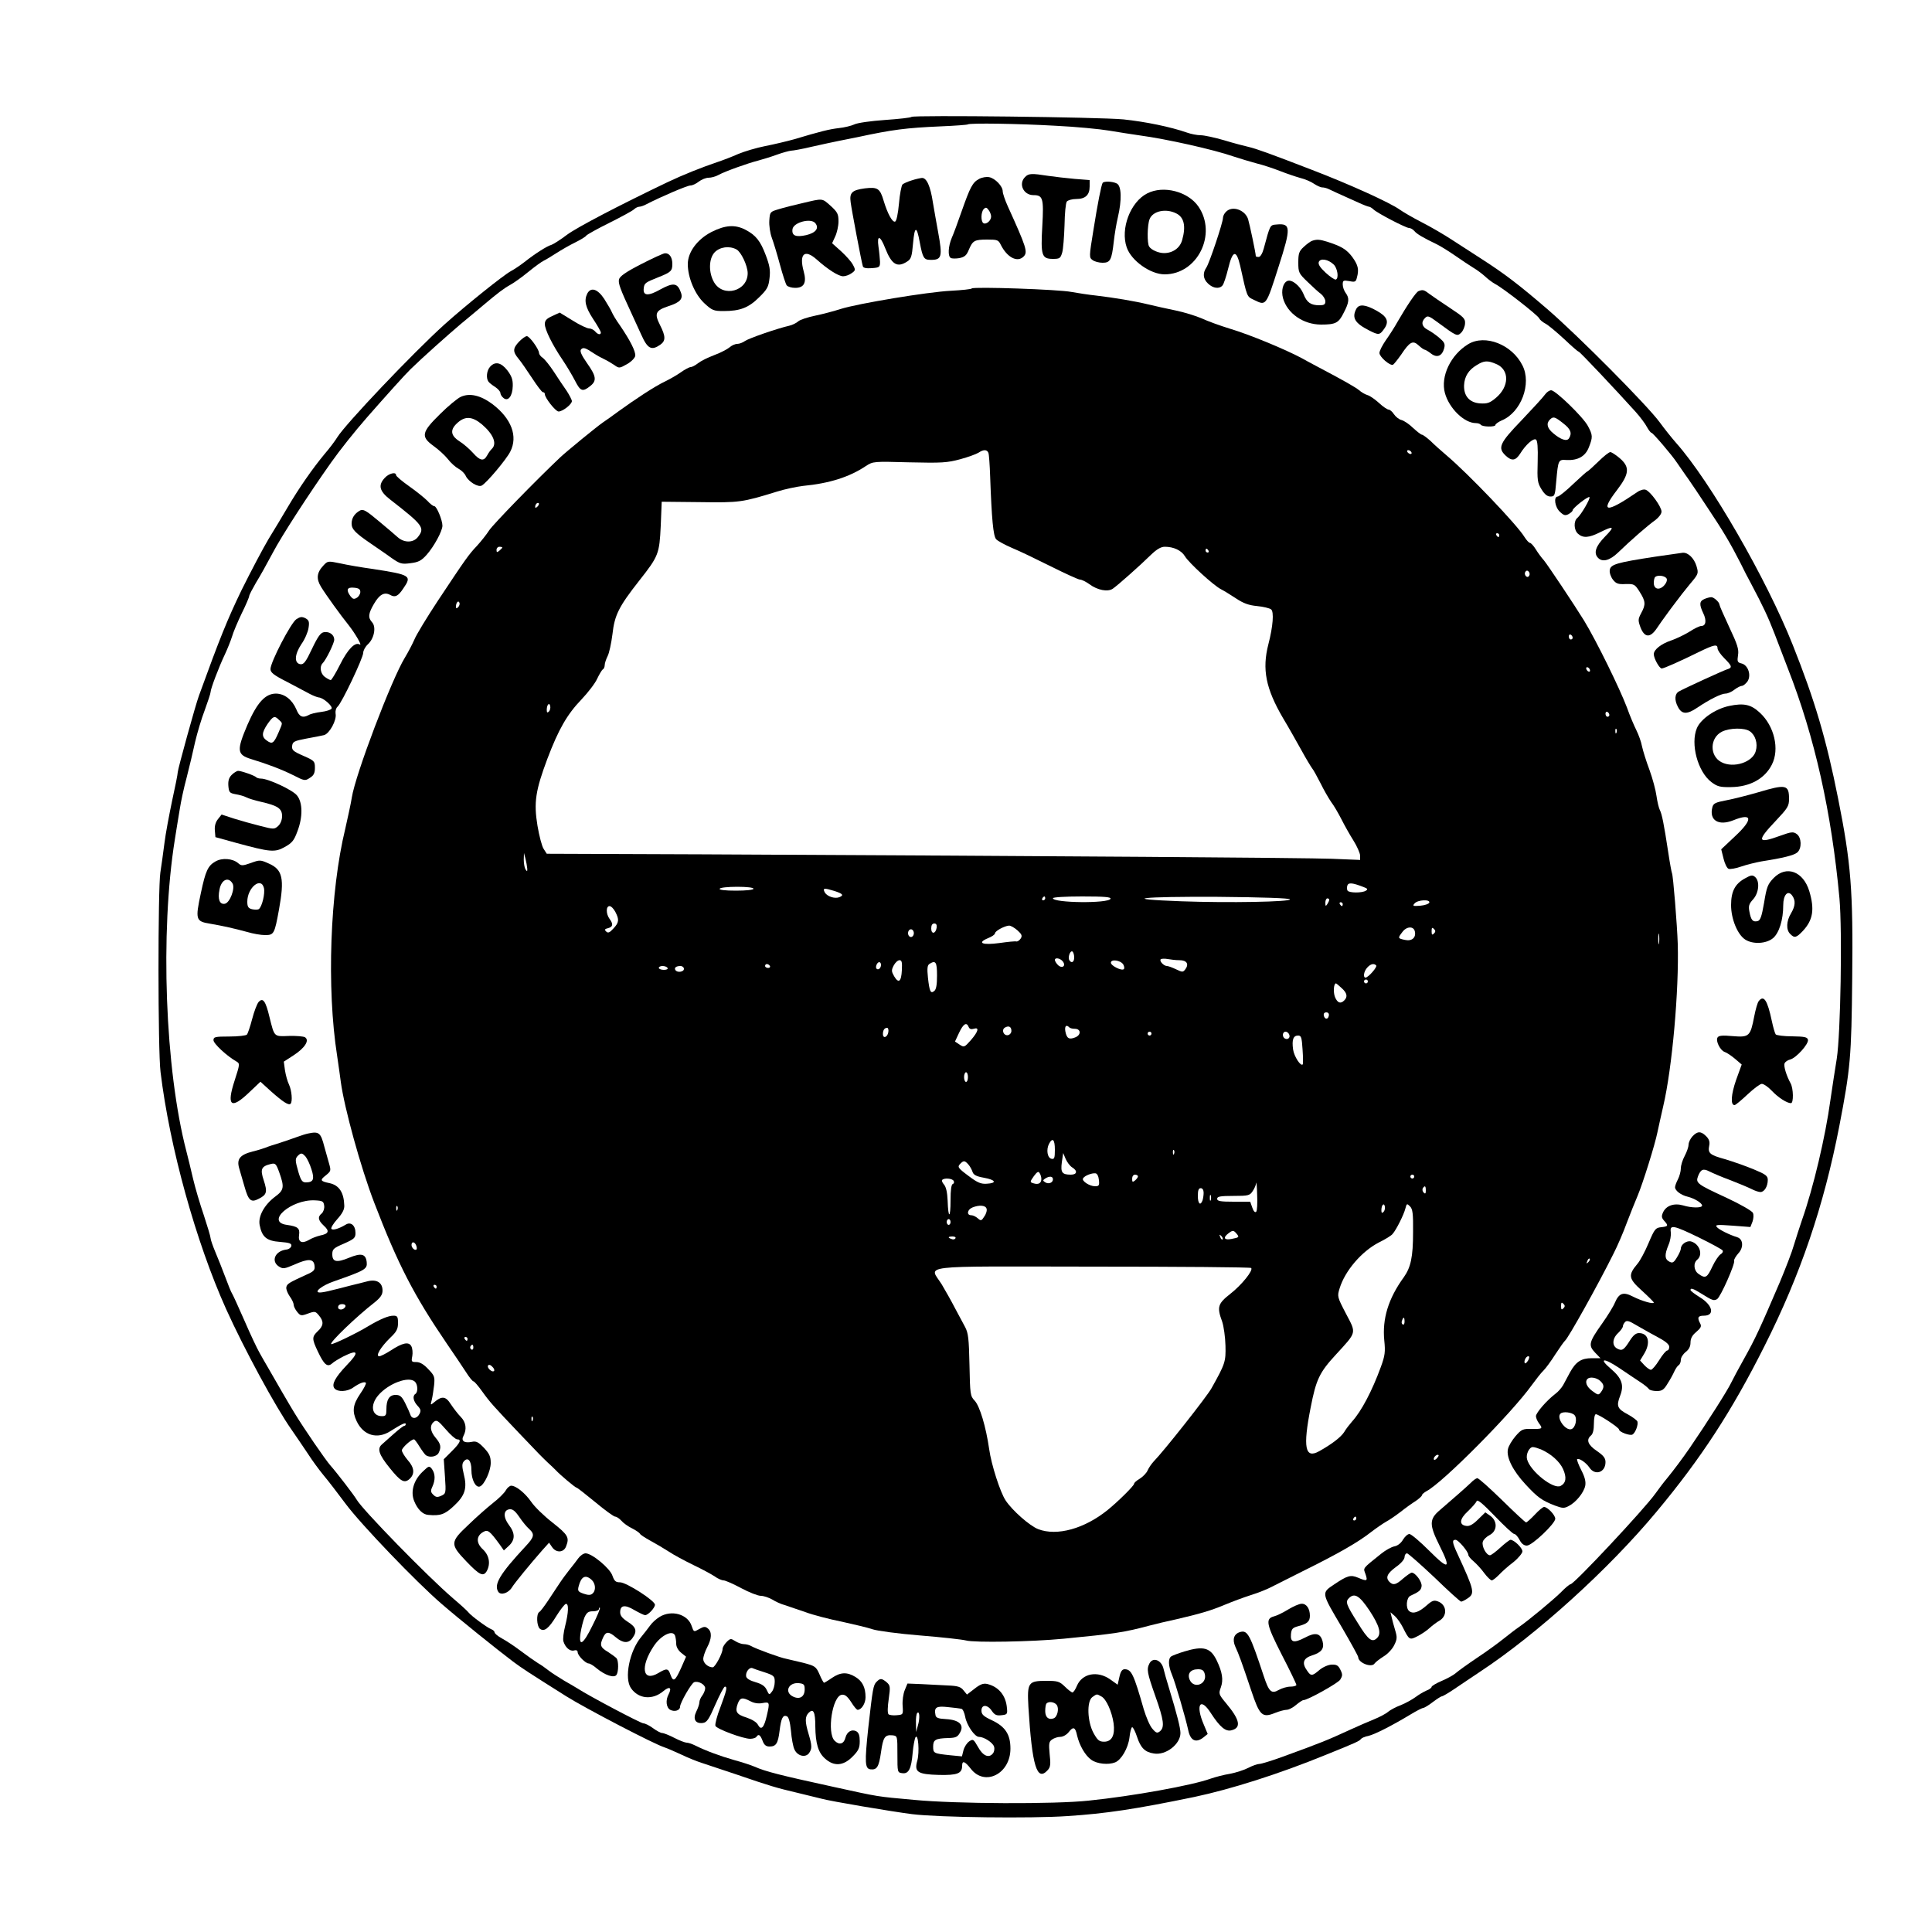 <?xml version="1.0" standalone="no"?>
<!DOCTYPE svg PUBLIC "-//W3C//DTD SVG 20010904//EN"
 "http://www.w3.org/TR/2001/REC-SVG-20010904/DTD/svg10.dtd">
<svg version="1.0" xmlns="http://www.w3.org/2000/svg"
 width="1000pt" height="1000pt" viewBox="0 0 1000 1000"
 preserveAspectRatio="xMidYMid meet">
<g transform="translate(0,1000) scale(0.1,-0.1)"
fill="#000000" stroke="none">
<path d="M4718 9395 c-3 -4 -65 -11 -138 -16 -72 -5 -143 -15 -158 -23 -15 -7
-51 -16 -80 -19 -51 -6 -95 -17 -232 -58 -36 -10 -103 -26 -149 -35 -46 -9
-109 -28 -140 -41 -31 -14 -81 -33 -111 -43 -77 -26 -173 -64 -255 -103 -253
-121 -469 -234 -520 -272 -33 -25 -69 -48 -80 -52 -25 -7 -87 -47 -140 -89
-22 -17 -53 -38 -70 -47 -38 -20 -235 -178 -345 -277 -164 -148 -513 -516
-554 -583 -11 -18 -40 -57 -66 -87 -63 -76 -131 -174 -189 -272 -27 -46 -72
-121 -101 -168 -28 -47 -91 -166 -140 -265 -73 -151 -113 -250 -220 -545 -18
-48 -110 -382 -110 -397 0 -9 -13 -75 -29 -147 -15 -72 -34 -171 -40 -221 -6
-49 -16 -118 -21 -151 -13 -83 -13 -926 1 -1033 47 -389 183 -879 339 -1226
95 -210 256 -507 339 -625 25 -36 63 -92 85 -125 21 -33 57 -82 80 -110 23
-27 75 -95 116 -150 80 -107 364 -403 495 -516 85 -74 293 -241 370 -299 47
-35 76 -54 276 -180 97 -61 457 -249 510 -265 13 -4 51 -21 84 -36 33 -16 80
-35 105 -43 25 -8 106 -35 180 -60 178 -61 209 -70 315 -95 50 -12 107 -26
127 -31 46 -13 360 -66 469 -80 136 -17 617 -23 804 -10 200 13 352 36 657 99
189 40 438 119 678 217 159 64 178 73 184 83 4 5 21 13 39 16 33 8 120 52 218
111 31 19 61 34 66 34 5 0 27 13 49 30 21 16 43 30 47 30 5 0 34 17 65 38 32
22 91 61 131 88 296 195 667 531 915 829 231 277 390 521 560 860 185 367 306
723 386 1135 58 301 63 358 67 767 5 454 -6 595 -73 930 -61 307 -121 509
-234 793 -137 345 -429 850 -604 1047 -23 26 -62 75 -86 108 -63 86 -421 447
-581 585 -149 128 -221 183 -344 262 -44 28 -111 72 -150 97 -38 25 -108 66
-155 90 -47 24 -98 54 -115 66 -48 35 -261 132 -460 208 -212 82 -282 107
-320 116 -22 5 -80 20 -129 35 -48 14 -103 26 -121 26 -18 0 -50 6 -72 14 -83
29 -213 56 -328 68 -125 12 -1086 23 -1097 13z m747 -46 c104 -5 228 -17 275
-25 47 -8 119 -19 160 -25 135 -18 382 -73 485 -109 33 -11 87 -27 120 -36 33
-8 87 -26 120 -39 33 -13 80 -29 105 -36 25 -6 57 -20 71 -30 15 -10 34 -19
43 -19 9 0 24 -4 34 -9 16 -8 49 -23 154 -70 26 -12 50 -21 54 -21 4 0 15 -6
23 -14 23 -21 168 -96 184 -96 8 0 20 -7 28 -16 12 -15 46 -35 115 -68 17 -8
59 -34 94 -58 34 -24 77 -52 96 -64 19 -11 47 -32 62 -46 15 -14 38 -31 51
-38 38 -19 223 -163 228 -178 3 -7 17 -19 32 -27 14 -7 57 -43 96 -79 38 -36
72 -66 76 -66 6 0 197 -203 297 -314 23 -26 49 -61 57 -77 9 -16 19 -29 23
-29 7 0 105 -114 132 -155 8 -12 29 -42 45 -65 17 -23 41 -60 55 -80 14 -21
41 -62 61 -92 77 -115 116 -181 168 -283 16 -33 40 -80 54 -105 63 -119 88
-172 122 -260 20 -52 51 -133 69 -180 139 -355 226 -744 267 -1190 15 -169 6
-702 -14 -830 -9 -52 -23 -149 -33 -215 -26 -190 -88 -452 -147 -620 -13 -38
-32 -97 -42 -130 -9 -33 -42 -118 -72 -190 -103 -240 -126 -291 -187 -400 -25
-44 -54 -99 -65 -121 -17 -37 -123 -204 -214 -337 -37 -54 -85 -118 -121 -162
-14 -16 -40 -51 -58 -76 -56 -79 -421 -469 -439 -469 -5 0 -28 -19 -51 -43
-41 -40 -166 -144 -218 -180 -14 -9 -47 -35 -75 -57 -27 -22 -90 -68 -140
-101 -49 -33 -99 -69 -110 -79 -11 -10 -44 -28 -72 -40 -29 -12 -53 -27 -53
-31 0 -5 -12 -14 -26 -19 -14 -6 -40 -21 -57 -34 -18 -13 -52 -32 -77 -42 -25
-9 -54 -25 -65 -34 -11 -10 -45 -28 -75 -40 -30 -12 -82 -35 -115 -50 -129
-59 -148 -67 -359 -144 -55 -20 -108 -36 -117 -36 -10 0 -36 -9 -57 -20 -21
-11 -64 -25 -95 -31 -32 -5 -77 -17 -100 -25 -96 -35 -406 -91 -632 -114 -175
-19 -689 -17 -905 4 -197 18 -173 14 -415 67 -279 61 -351 79 -410 105 -16 7
-64 23 -105 34 -74 21 -149 49 -203 76 -16 8 -35 14 -43 14 -8 0 -37 11 -64
25 -27 14 -55 25 -63 25 -7 0 -28 11 -47 25 -19 14 -41 25 -50 25 -13 0 -280
141 -340 180 -8 5 -40 24 -70 41 -30 18 -67 42 -81 53 -15 12 -39 29 -55 38
-16 10 -56 38 -89 63 -33 25 -77 54 -98 65 -20 11 -37 25 -37 31 0 5 -8 13
-17 16 -21 8 -104 69 -118 87 -5 7 -41 40 -80 73 -133 114 -471 461 -499 511
-14 24 -104 141 -136 177 -25 28 -137 191 -188 275 -24 39 -104 177 -134 230
-11 19 -31 53 -43 75 -13 22 -49 98 -80 170 -31 71 -60 134 -64 140 -4 5 -20
44 -35 85 -15 41 -39 100 -52 131 -13 31 -24 63 -24 70 0 8 -16 61 -35 119
-20 58 -45 143 -56 190 -11 47 -26 110 -34 140 -111 425 -137 1134 -60 1615 9
55 20 127 26 160 5 33 20 105 35 160 14 55 34 138 44 185 11 47 33 121 50 165
16 44 30 86 30 93 0 16 42 128 75 197 13 28 29 68 36 90 6 22 29 76 50 120 22
44 39 85 39 90 0 6 16 36 35 69 20 32 59 102 87 155 45 86 187 305 301 466 45
64 123 162 187 235 99 113 197 222 225 249 58 57 196 180 260 234 44 36 96 80
115 96 76 64 106 87 140 106 19 10 62 41 95 68 33 27 69 53 80 58 11 5 40 23
65 39 25 16 68 41 97 55 28 14 55 30 58 36 4 5 57 35 118 65 62 31 119 62 128
70 8 8 21 14 28 14 7 0 25 6 39 14 74 38 209 96 226 96 10 0 29 9 43 20 14 11
37 20 50 20 14 0 37 6 51 14 34 19 155 62 207 75 22 6 65 19 95 30 30 11 64
20 74 21 10 0 60 9 110 21 50 11 112 25 139 30 26 5 68 14 95 19 181 39 250
48 432 56 74 3 137 8 139 10 8 8 267 4 456 -7z"/>
<path d="M5306 9084 c-36 -35 -9 -94 43 -94 49 0 54 -16 46 -159 -9 -154 -3
-171 55 -171 35 0 39 3 48 33 5 17 10 81 12 142 1 60 6 115 12 122 6 7 28 13
49 13 47 0 69 21 69 65 l0 33 -77 6 c-43 4 -106 11 -139 16 -83 13 -100 13
-118 -6z"/>
<path d="M5068 9074 c-34 -18 -46 -41 -91 -169 -19 -55 -42 -117 -51 -137 -18
-43 -21 -94 -5 -103 6 -4 26 -4 45 -1 27 6 37 14 49 44 20 47 29 52 96 52 51
0 57 -2 69 -27 33 -66 86 -93 118 -61 23 23 15 47 -82 261 -14 31 -26 66 -26
77 0 26 -39 67 -70 73 -14 3 -37 -1 -52 -9z m62 -195 c0 -21 -26 -43 -40 -34
-14 9 -13 58 2 73 10 10 15 9 25 -5 7 -9 13 -24 13 -34z"/>
<path d="M4718 9066 c-20 -6 -42 -16 -47 -21 -5 -6 -14 -50 -18 -99 -5 -54
-13 -91 -20 -93 -14 -5 -39 41 -59 107 -19 65 -31 73 -98 65 -66 -9 -80 -22
-73 -72 5 -40 56 -309 63 -331 2 -9 18 -12 46 -10 40 3 43 5 43 33 -1 17 -4
52 -8 78 -9 63 9 59 35 -8 33 -84 62 -102 113 -69 21 13 25 26 31 95 8 91 19
92 35 3 15 -79 21 -89 55 -89 59 -1 63 16 40 142 -8 43 -20 112 -27 153 -13
87 -33 130 -57 129 -9 -1 -34 -6 -54 -13z"/>
<path d="M5707 9053 c-7 -13 -25 -102 -48 -247 -22 -135 -22 -139 -4 -152 10
-8 34 -14 52 -14 40 0 47 14 58 110 4 36 13 92 21 125 21 90 19 162 -5 175
-23 12 -68 13 -74 3z"/>
<path d="M5938 8999 c-87 -44 -140 -183 -106 -280 24 -69 123 -139 196 -139
170 0 273 208 175 351 -54 78 -181 111 -265 68z m151 -104 c40 -20 50 -66 30
-137 -11 -41 -48 -68 -94 -68 -28 0 -66 16 -77 34 -11 16 -10 110 2 141 16 43
85 58 139 30z"/>
<path d="M4155 8949 c-44 -10 -100 -24 -125 -32 -44 -13 -45 -14 -48 -58 -2
-25 4 -66 13 -90 9 -24 28 -87 42 -139 14 -52 30 -101 35 -107 6 -7 25 -13 44
-13 46 0 60 27 44 85 -25 91 4 118 67 62 57 -51 113 -87 137 -87 12 0 32 7 44
16 20 14 21 17 7 43 -8 16 -36 47 -61 70 l-47 42 16 35 c9 19 17 54 17 78 0
38 -5 48 -40 80 -46 41 -39 40 -145 15z m65 -104 c21 -26 3 -50 -47 -62 -54
-12 -76 -3 -71 31 5 35 95 59 118 31z"/>
<path d="M6346 8904 c-9 -8 -16 -23 -16 -32 0 -24 -70 -233 -86 -257 -20 -29
-17 -59 9 -83 26 -25 59 -29 75 -9 6 7 19 46 29 87 23 95 42 100 62 15 37
-167 34 -159 71 -177 64 -31 62 -35 128 172 65 202 64 225 -10 218 -35 -3 -33
1 -67 -125 -7 -26 -18 -43 -26 -43 -8 0 -15 2 -15 4 0 15 -32 166 -40 192 -16
48 -82 71 -114 38z"/>
<path d="M3682 8799 c-73 -38 -122 -104 -122 -166 0 -70 37 -157 85 -202 41
-38 49 -41 101 -41 84 0 129 17 183 71 42 41 49 54 54 99 5 41 1 65 -19 118
-28 75 -52 105 -106 133 -54 28 -105 24 -176 -12z m130 -90 c24 -13 57 -83 58
-122 1 -94 -127 -129 -174 -48 -29 50 -28 122 3 155 27 28 76 35 113 15z"/>
<path d="M6790 8753 c-8 -3 -27 -17 -42 -31 -24 -22 -28 -34 -28 -80 0 -52 2
-57 48 -101 26 -25 57 -54 70 -63 12 -10 22 -27 22 -38 0 -16 -7 -20 -31 -20
-44 0 -65 14 -82 58 -17 42 -60 77 -83 68 -23 -9 -34 -50 -23 -90 22 -78 105
-136 197 -136 75 0 91 8 117 61 29 55 30 76 10 103 -8 11 -15 30 -15 43 0 22
3 23 34 18 29 -6 34 -4 39 17 12 43 7 65 -23 107 -30 40 -56 56 -131 80 -38
12 -55 13 -79 4z m113 -122 c20 -19 28 -72 11 -78 -5 -2 -29 14 -52 35 -30 28
-40 44 -36 56 8 21 49 14 77 -13z"/>
<path d="M3317 8632 c-78 -40 -109 -62 -113 -78 -5 -20 6 -50 66 -179 10 -22
32 -70 49 -107 33 -74 53 -84 99 -52 28 20 28 43 -2 102 -30 59 -23 75 43 97
62 20 78 38 65 72 -17 48 -38 52 -104 16 -65 -37 -93 -35 -88 5 3 27 8 30 78
58 63 25 70 32 70 68 0 35 -16 57 -39 55 -9 -1 -64 -26 -124 -57z"/>
<path d="M5030 8507 c-3 -4 -52 -9 -108 -12 -121 -6 -481 -66 -570 -94 -34
-11 -94 -27 -133 -35 -39 -8 -78 -21 -87 -29 -10 -9 -30 -19 -47 -23 -62 -14
-209 -65 -229 -79 -11 -8 -29 -15 -40 -15 -11 0 -29 -8 -40 -18 -12 -10 -47
-28 -79 -40 -33 -12 -70 -31 -84 -42 -14 -11 -31 -20 -38 -20 -7 0 -30 -12
-51 -27 -21 -15 -60 -37 -85 -49 -50 -24 -148 -88 -239 -154 -30 -22 -66 -48
-80 -57 -32 -22 -187 -149 -220 -180 -125 -118 -347 -346 -368 -378 -14 -22
-43 -58 -63 -80 -43 -45 -59 -68 -203 -285 -56 -85 -111 -175 -121 -200 -11
-25 -33 -67 -50 -95 -68 -111 -256 -605 -274 -723 -5 -32 -21 -104 -34 -162
-79 -324 -97 -825 -42 -1175 7 -49 16 -110 19 -135 18 -134 103 -443 173 -625
123 -320 205 -479 376 -730 38 -55 82 -121 99 -147 17 -27 34 -48 39 -48 4 0
24 -23 44 -51 40 -56 58 -76 192 -217 115 -121 112 -117 148 -152 17 -15 35
-33 40 -38 25 -27 103 -92 109 -92 4 0 47 -34 97 -75 49 -41 96 -75 103 -75 7
0 21 -9 32 -21 10 -12 35 -30 56 -40 20 -10 38 -23 40 -27 1 -5 26 -21 53 -36
28 -15 70 -40 95 -56 25 -17 83 -48 128 -70 46 -22 96 -49 112 -60 15 -11 36
-20 45 -20 9 0 50 -18 91 -40 41 -22 87 -40 102 -40 15 0 41 -9 59 -19 17 -11
46 -24 65 -29 18 -6 66 -22 106 -36 40 -15 125 -37 190 -50 64 -14 135 -31
158 -39 23 -8 133 -23 245 -32 112 -9 220 -21 239 -26 43 -12 339 -7 505 9
268 26 314 33 445 68 30 8 93 23 140 33 120 28 176 44 250 75 36 15 97 38 135
50 39 12 88 32 110 44 22 11 92 46 155 78 182 90 288 150 358 205 26 20 61 44
77 53 17 9 50 32 75 51 25 20 60 45 78 56 17 12 32 25 32 30 0 4 11 14 24 21
84 44 439 402 544 548 22 30 49 65 61 76 12 12 40 50 62 85 23 35 45 66 49 69
15 10 172 291 251 450 21 41 52 113 69 160 18 47 43 110 56 140 27 64 90 265
103 330 5 25 19 86 30 135 46 196 82 600 75 840 -3 95 -24 357 -30 366 -2 4
-11 52 -19 106 -23 151 -33 200 -44 221 -5 10 -13 43 -17 72 -4 30 -20 90 -36
134 -17 45 -34 100 -39 123 -4 23 -18 61 -29 83 -11 22 -34 75 -49 118 -38
100 -157 343 -222 450 -50 81 -188 288 -208 312 -12 13 -31 39 -42 57 -11 18
-25 33 -30 33 -5 0 -17 13 -28 30 -37 62 -292 329 -406 425 -26 22 -63 55 -81
73 -19 17 -39 32 -44 32 -5 0 -25 16 -46 35 -20 20 -48 38 -60 41 -13 3 -30
17 -39 30 -8 13 -21 24 -28 24 -6 0 -29 15 -49 34 -21 19 -48 38 -60 41 -13 4
-32 15 -43 25 -18 15 -75 48 -225 127 -25 13 -56 30 -70 38 -86 46 -268 122
-375 154 -49 15 -115 39 -145 53 -30 13 -91 32 -135 41 -44 9 -107 23 -140 31
-74 18 -178 35 -270 46 -38 4 -97 13 -130 19 -64 13 -506 28 -515 18z m86
-851 c3 -7 7 -63 9 -122 8 -222 16 -308 31 -325 8 -9 45 -29 82 -45 37 -15
128 -59 202 -96 74 -37 142 -68 150 -68 9 0 31 -11 49 -24 42 -31 95 -41 121
-23 26 18 140 119 197 175 30 29 52 42 72 42 46 0 86 -19 104 -49 19 -33 149
-152 187 -171 14 -7 48 -28 77 -47 39 -26 67 -36 110 -40 32 -3 64 -11 72 -17
16 -12 10 -89 -14 -181 -33 -129 -14 -228 76 -382 29 -48 71 -123 95 -166 24
-44 49 -85 55 -93 7 -8 26 -43 44 -78 17 -35 42 -78 55 -97 14 -18 37 -58 53
-89 15 -30 43 -80 62 -110 19 -30 34 -65 35 -78 l0 -23 -147 6 c-138 5 -1361
14 -3261 23 l-802 3 -16 25 c-9 13 -23 67 -32 120 -20 121 -10 183 51 346 58
153 102 230 177 308 34 36 71 84 81 107 11 23 24 45 29 48 6 3 10 14 10 23 0
9 7 30 15 46 8 15 19 66 25 113 11 99 32 142 139 278 100 127 104 138 111 284
l5 124 197 -2 c208 -3 219 -1 398 54 41 13 103 26 137 30 136 13 240 46 325
103 37 24 39 24 225 19 168 -4 196 -2 263 16 41 11 84 27 95 34 25 17 44 17
51 -1z m2189 4 c3 -5 2 -10 -4 -10 -5 0 -13 5 -16 10 -3 6 -2 10 4 10 5 0 13
-4 16 -10z m-4523 -282 c-7 -7 -12 -8 -12 -2 0 14 12 26 19 19 2 -3 -1 -11 -7
-17z m4978 -148 c0 -5 -2 -10 -4 -10 -3 0 -8 5 -11 10 -3 6 -1 10 4 10 6 0 11
-4 11 -10z m-5160 -64 c0 -2 -7 -9 -15 -16 -12 -10 -15 -10 -15 4 0 9 7 16 15
16 8 0 15 -2 15 -4z m3655 -16 c3 -5 1 -10 -4 -10 -6 0 -11 5 -11 10 0 6 2 10
4 10 3 0 8 -4 11 -10z m1660 -130 c-5 -8 -11 -8 -17 -2 -6 6 -7 16 -3 22 5 8
11 8 17 2 6 -6 7 -16 3 -22z m-5544 -163 c-8 -8 -11 -7 -11 4 0 20 13 34 18
19 3 -7 -1 -17 -7 -23z m5769 -158 c0 -5 -4 -9 -10 -9 -5 0 -10 7 -10 16 0 8
5 12 10 9 6 -3 10 -10 10 -16z m90 -170 c0 -6 -4 -7 -10 -4 -5 3 -10 11 -10
16 0 6 5 7 10 4 6 -3 10 -11 10 -16z m-5389 -212 c-8 -8 -11 -5 -11 9 0 27 14
41 18 19 2 -9 -1 -22 -7 -28z m5489 -18 c0 -5 -4 -9 -10 -9 -5 0 -10 7 -10 16
0 8 5 12 10 9 6 -3 10 -10 10 -16z m37 -91 c-3 -8 -6 -5 -6 6 -1 11 2 17 5 13
3 -3 4 -12 1 -19z m-5638 -703 c1 -16 -1 -17 -9 -5 -5 8 -9 31 -9 50 l1 35 8
-30 c4 -16 8 -39 9 -50z m4328 -96 c22 -8 24 -12 13 -19 -20 -13 -87 -12 -95
0 -4 6 -4 18 -1 27 6 16 26 14 83 -8z m-3157 -9 c0 -6 -37 -10 -91 -10 -57 0
-88 4 -84 10 3 6 44 10 91 10 49 0 84 -4 84 -10z m420 -12 c43 -14 49 -22 24
-32 -24 -9 -63 4 -75 25 -12 23 -4 24 51 7z m1090 -38 c0 -5 -5 -10 -11 -10
-5 0 -7 5 -4 10 3 6 8 10 11 10 2 0 4 -4 4 -10z m338 -2 c-9 -25 -298 -22
-298 3 0 5 64 9 151 9 116 0 150 -3 147 -12z m929 -3 c4 -13 -314 -19 -564
-10 -325 12 -210 25 189 23 236 -2 373 -7 375 -13z m203 -2 c0 -5 -5 -15 -10
-23 -8 -12 -10 -11 -10 8 0 12 5 22 10 22 6 0 10 -3 10 -7z m518 -15 c-3 -7
-24 -14 -47 -16 -38 -3 -41 -1 -29 12 16 19 82 22 76 4z m-448 -8 c0 -5 -2
-10 -4 -10 -3 0 -8 5 -11 10 -3 6 -1 10 4 10 6 0 11 -4 11 -10z m-3765 -40
c21 -40 19 -55 -10 -86 -20 -22 -28 -25 -38 -15 -9 9 -7 13 11 17 25 7 27 21
7 48 -19 26 -19 66 0 66 8 0 21 -13 30 -30z m1663 -82 c-5 -32 -28 -35 -28 -4
0 17 5 26 16 26 10 0 14 -7 12 -22z m419 -14 c22 -20 25 -28 16 -42 -6 -9 -16
-16 -22 -15 -6 2 -45 -2 -87 -8 -89 -12 -120 0 -60 25 20 8 36 19 36 25 0 12
48 38 72 40 9 1 29 -11 45 -25z m2056 -4 c8 -33 -15 -53 -51 -45 -37 8 -38 9
-14 40 21 30 58 33 65 5z m99 -12 c-9 -9 -12 -7 -12 12 0 19 3 21 12 12 9 -9
9 -15 0 -24z m-2692 2 c0 -11 -7 -20 -15 -20 -8 0 -15 9 -15 20 0 11 7 20 15
20 8 0 15 -9 15 -20z m3857 -52 c-2 -13 -4 -3 -4 22 0 25 2 35 4 23 2 -13 2
-33 0 -45z m-3027 -74 c0 -24 -14 -32 -25 -14 -9 14 4 52 16 45 5 -4 9 -17 9
-31z m-60 -19 c20 -24 -2 -41 -24 -20 -9 9 -16 21 -16 26 0 14 26 10 40 -6z
m605 5 c37 0 50 -19 31 -46 -13 -17 -15 -17 -49 -1 -19 9 -40 17 -47 17 -16 0
-41 26 -32 35 4 3 20 4 36 1 16 -3 43 -6 61 -6z m-1437 -52 c-3 -60 -17 -70
-40 -31 -14 25 -15 31 -2 56 8 15 21 27 30 27 12 0 14 -11 12 -52z m1146 30
c5 -9 7 -20 3 -24 -10 -11 -67 17 -67 33 0 20 50 13 64 -9z m-1254 -2 c0 -17
-14 -29 -23 -20 -8 8 3 34 14 34 5 0 9 -6 9 -14z m290 -55 c0 -47 -4 -72 -14
-80 -19 -16 -25 -4 -33 69 -5 48 -3 64 8 71 32 20 39 10 39 -60z m-865 49 c3
-5 -1 -10 -9 -10 -9 0 -16 5 -16 10 0 6 4 10 9 10 6 0 13 -4 16 -10z m3138 3
c8 -7 -41 -63 -55 -63 -14 0 -9 33 9 52 17 19 35 23 46 11z m-3668 -13 c4 -6
-5 -10 -19 -10 -14 0 -26 5 -26 10 0 6 9 10 19 10 11 0 23 -4 26 -10z m85 -5
c0 -16 -35 -21 -44 -6 -8 12 4 21 26 21 10 0 18 -7 18 -15z m3540 -65 c0 -5
-4 -10 -10 -10 -5 0 -10 5 -10 10 0 6 5 10 10 10 6 0 10 -4 10 -10z m-136 -34
c28 -25 33 -45 14 -64 -19 -19 -35 -14 -48 17 -10 25 -7 71 5 71 2 0 15 -11
29 -24z m-66 -143 c-4 -22 -22 -20 -26 1 -2 10 3 16 13 16 10 0 15 -7 13 -17z
m-1864 -59 c4 -10 13 -13 26 -9 30 10 24 -14 -15 -59 -33 -37 -35 -38 -58 -23
l-24 16 21 45 c22 47 39 58 50 30z m221 -20 c0 -10 -8 -20 -18 -22 -22 -4 -35
27 -16 39 20 12 34 5 34 -17z m299 19 c4 -5 17 -8 29 -8 33 0 34 -33 1 -45
-31 -12 -43 -5 -50 33 -4 26 5 35 20 20z m-936 -25 c-4 -27 -28 -36 -28 -10 0
20 8 32 22 32 5 0 8 -10 6 -22z m1362 -8 c0 -5 -4 -10 -10 -10 -5 0 -10 5 -10
10 0 6 5 10 10 10 6 0 10 -4 10 -10z m713 -5 c7 -16 -8 -29 -23 -20 -15 9 -12
35 4 35 8 0 16 -7 19 -15z m69 -77 c3 -40 3 -75 1 -77 -10 -13 -45 41 -50 77
-7 51 1 72 26 72 16 0 19 -9 23 -72z m-1732 -143 c0 -14 -4 -25 -10 -25 -5 0
-10 11 -10 25 0 14 5 25 10 25 6 0 10 -11 10 -25z m450 -376 c0 -43 -3 -50
-17 -47 -22 4 -29 48 -13 78 18 34 30 22 30 -31z m617 -21 c-3 -8 -6 -5 -6 6
-1 11 2 17 5 13 3 -3 4 -12 1 -19z m-528 -70 c30 -18 26 -38 -6 -38 -46 0 -54
11 -47 64 l7 48 13 -31 c7 -16 22 -36 33 -43z m-537 15 c9 -10 18 -27 22 -39
5 -15 19 -23 59 -30 61 -11 69 -28 14 -31 -30 -2 -48 6 -92 39 -59 44 -61 48
-43 66 16 16 22 15 40 -5z m378 -75 c0 -22 -15 -31 -40 -23 -20 6 -20 7 1 37
17 23 24 27 30 16 5 -7 9 -21 9 -30z m298 -6 c3 -28 0 -32 -20 -32 -29 0 -71
28 -62 41 8 14 45 28 64 26 9 -1 16 -15 18 -35z m202 19 c0 -5 -7 -14 -15 -21
-13 -10 -15 -9 -15 9 0 12 6 21 15 21 8 0 15 -4 15 -9z m1430 -1 c0 -5 -4 -10
-10 -10 -5 0 -10 5 -10 10 0 6 5 10 10 10 6 0 10 -4 10 -10z m-1870 -14 c0
-18 -23 -27 -41 -15 -12 8 -12 10 1 19 22 14 40 12 40 -4z m-514 -8 c4 -6 2
-14 -4 -16 -8 -2 -12 -31 -12 -85 0 -95 -12 -97 -15 -2 -2 44 -8 71 -19 84 -9
10 -13 21 -9 24 11 11 51 8 59 -5z m1566 -160 c-6 -6 -14 3 -20 21 l-11 31
-85 0 c-70 0 -86 3 -86 15 0 12 16 15 84 15 78 0 85 2 100 25 9 13 17 32 18
42 1 10 4 -18 5 -61 2 -44 0 -83 -5 -88z m878 110 c0 -16 -3 -19 -11 -11 -6 6
-8 16 -5 22 11 17 16 13 16 -11z m-1150 -12 c0 -13 -3 -31 -6 -40 -11 -29 -24
-16 -24 24 0 29 4 40 15 40 9 0 15 -9 15 -24z m37 -38 c-3 -7 -5 -2 -5 12 0
14 2 19 5 13 2 -7 2 -19 0 -25z m894 -61 c-8 -8 -11 -5 -11 9 0 27 14 41 18
19 2 -9 -1 -22 -7 -28z m153 -105 c0 -129 -12 -182 -48 -233 -80 -110 -112
-215 -101 -327 6 -59 4 -78 -18 -138 -45 -123 -100 -228 -149 -282 -13 -15
-32 -39 -41 -55 -17 -26 -65 -63 -130 -99 -72 -40 -84 20 -43 227 28 144 45
181 130 273 110 120 107 109 53 212 -46 88 -46 90 -33 132 28 91 114 191 203
237 33 16 65 36 71 44 20 23 58 100 66 131 7 27 8 28 24 12 14 -14 17 -37 16
-134z m-5257 116 c-3 -8 -6 -5 -6 6 -1 11 2 17 5 13 3 -3 4 -12 1 -19z m3049
7 c4 -8 -1 -27 -11 -41 -15 -24 -18 -24 -34 -10 -10 9 -25 16 -34 16 -25 0
-21 29 6 40 34 14 67 12 73 -5z m-186 -70 c0 -8 -4 -15 -10 -15 -5 0 -10 7
-10 15 0 8 5 15 10 15 6 0 10 -7 10 -15z m1480 -60 c16 -19 14 -20 -27 -28
-37 -7 -44 7 -15 29 22 17 27 17 42 -1z m-72 -30 c-3 -3 -9 2 -12 12 -6 14 -5
15 5 6 7 -7 10 -15 7 -18z m-1383 5 c-3 -5 -12 -7 -20 -3 -21 7 -19 13 6 13
11 0 18 -4 14 -10z m-2791 -36 c4 -9 4 -19 2 -21 -8 -8 -26 8 -26 23 0 19 16
18 24 -2z m6067 -87 c-10 -9 -11 -8 -5 6 3 10 9 15 12 12 3 -3 0 -11 -7 -18z
m-1745 -30 c12 -12 -49 -88 -108 -134 -65 -51 -70 -68 -42 -144 8 -24 16 -80
17 -124 2 -83 -1 -93 -72 -220 -22 -41 -247 -326 -300 -380 -11 -12 -25 -32
-31 -46 -6 -14 -25 -33 -41 -43 -16 -9 -29 -21 -29 -26 0 -10 -83 -92 -136
-135 -121 -98 -263 -137 -360 -100 -44 17 -135 97 -169 149 -28 42 -74 185
-85 265 -17 118 -49 223 -75 251 -23 24 -24 33 -27 185 -3 137 -6 165 -23 197
-11 20 -35 65 -53 99 -18 35 -48 88 -67 120 -64 104 -150 94 780 93 448 0 818
-3 821 -7z m-4216 -97 c0 -5 -2 -10 -4 -10 -3 0 -8 5 -11 10 -3 6 -1 10 4 10
6 0 11 -4 11 -10z m5832 -112 c-9 -9 -12 -7 -12 12 0 19 3 21 12 12 9 -9 9
-15 0 -24z m-822 -69 c0 -11 -4 -18 -10 -14 -5 3 -7 12 -3 20 7 21 13 19 13
-6z m-4850 -89 c0 -5 -2 -10 -4 -10 -3 0 -8 5 -11 10 -3 6 -1 10 4 10 6 0 11
-4 11 -10z m30 -46 c0 -8 -5 -12 -10 -9 -6 4 -8 11 -5 16 9 14 15 11 15 -7z
m5460 -65 c-7 -11 -14 -18 -17 -15 -8 8 5 36 17 36 7 0 7 -6 0 -21z m-5353
-55 c-9 -10 -38 16 -31 28 4 6 13 4 22 -6 9 -8 13 -19 9 -22z m200 -256 c-3
-8 -6 -5 -6 6 -1 11 2 17 5 13 3 -3 4 -12 1 -19z m4683 -193 c-7 -9 -15 -13
-17 -11 -7 7 7 26 19 26 6 0 6 -6 -2 -15z m-420 -315 c0 -5 -5 -10 -11 -10 -5
0 -7 5 -4 10 3 6 8 10 11 10 2 0 4 -4 4 -10z"/>
<path d="M3040 8481 c-18 -36 -10 -71 30 -132 22 -33 40 -65 40 -70 0 -14 -16
-11 -30 6 -7 8 -21 15 -31 15 -10 0 -49 18 -85 41 l-67 41 -39 -18 c-29 -13
-38 -23 -38 -41 0 -29 39 -108 92 -186 21 -31 50 -80 64 -107 28 -55 39 -60
78 -29 36 28 33 51 -16 120 -30 43 -38 63 -30 71 11 11 21 9 67 -22 17 -11 41
-24 54 -30 13 -6 35 -19 50 -29 25 -18 27 -18 66 4 23 13 41 32 43 43 3 23
-27 81 -80 159 -19 26 -37 57 -41 67 -4 10 -22 41 -39 68 -34 52 -69 64 -88
29z"/>
<path d="M7342 8493 c-13 -5 -60 -75 -108 -158 -15 -27 -43 -71 -61 -96 -18
-26 -33 -55 -33 -66 0 -20 54 -67 70 -61 4 2 23 25 42 52 45 68 61 76 91 48
13 -12 27 -22 31 -22 4 0 19 -9 33 -20 31 -24 57 -13 68 27 6 24 1 32 -27 56
-18 15 -44 33 -58 40 -30 15 -36 39 -15 60 14 15 20 13 66 -21 99 -73 101 -74
122 -54 10 10 19 31 20 47 2 26 -7 34 -78 81 -44 29 -92 62 -107 73 -27 21
-34 23 -56 14z"/>
<path d="M7020 8401 c-24 -46 -7 -74 66 -111 49 -25 55 -25 77 6 29 39 18 65
-38 96 -59 33 -91 35 -105 9z"/>
<path d="M2687 8232 c-33 -35 -34 -52 -3 -89 13 -15 44 -61 70 -100 26 -40 51
-73 56 -73 6 0 10 -4 10 -10 0 -19 55 -89 71 -90 21 0 69 37 69 54 0 6 -12 30
-27 53 -16 23 -46 67 -67 100 -21 32 -47 64 -57 71 -11 7 -19 19 -19 25 0 19
-49 87 -63 87 -8 0 -25 -13 -40 -28z"/>
<path d="M7600 8219 c-91 -55 -145 -167 -121 -254 22 -79 100 -155 160 -155
11 0 22 -4 25 -8 7 -12 76 -13 76 -2 0 5 15 16 33 24 100 41 156 190 107 285
-54 108 -193 162 -280 110z m144 -103 c70 -29 69 -117 -2 -176 -31 -26 -44
-30 -81 -28 -55 4 -85 38 -83 94 2 45 23 79 65 104 38 24 57 25 101 6z"/>
<path d="M2537 8102 c-18 -19 -22 -59 -9 -77 4 -6 19 -18 35 -28 15 -10 27
-24 27 -31 0 -7 7 -19 16 -26 24 -20 47 10 48 62 1 33 -6 52 -28 81 -32 41
-63 48 -89 19z"/>
<path d="M7997 7958 c-9 -13 -63 -72 -121 -133 -115 -119 -125 -143 -83 -183
32 -30 52 -27 76 11 28 45 67 80 81 72 8 -5 11 -41 9 -114 -3 -97 -1 -110 20
-144 16 -26 30 -37 46 -37 22 0 24 5 30 78 10 112 11 114 53 111 59 -3 98 19
116 66 21 53 20 63 -5 110 -25 47 -167 184 -190 185 -9 0 -24 -10 -32 -22z
m94 -149 c39 -30 47 -51 30 -78 -11 -17 -42 -7 -81 26 -32 26 -38 51 -18 71
18 18 26 15 69 -19z"/>
<path d="M2385 7946 c-16 -7 -65 -47 -107 -89 -97 -95 -101 -117 -33 -166 25
-18 58 -48 73 -67 15 -20 40 -42 55 -50 15 -8 33 -25 38 -38 14 -29 64 -60 83
-49 26 15 126 134 147 175 41 80 6 172 -93 247 -61 45 -117 58 -163 37z m110
-143 c58 -50 78 -98 52 -125 -8 -7 -19 -23 -26 -36 -17 -31 -37 -27 -73 14
-18 20 -49 47 -70 60 -48 31 -50 62 -6 99 38 32 74 29 123 -12z"/>
<path d="M8272 7610 c-28 -27 -53 -50 -56 -50 -2 0 -35 -29 -73 -65 -37 -36
-74 -65 -80 -65 -23 0 -15 -55 11 -79 20 -19 28 -21 45 -12 12 7 21 15 21 20
0 11 80 74 87 68 6 -7 -43 -91 -62 -107 -21 -17 -19 -64 3 -83 26 -23 56 -21
114 8 72 36 78 31 25 -23 -48 -49 -60 -85 -35 -110 23 -23 60 -13 102 27 66
64 159 145 194 169 18 14 32 32 32 44 0 25 -58 105 -82 113 -10 4 -30 -2 -45
-13 -161 -110 -194 -106 -103 12 64 84 67 119 13 165 -20 17 -42 31 -48 31 -7
0 -35 -22 -63 -50z"/>
<path d="M1992 7527 c-36 -38 -29 -69 28 -113 171 -133 181 -146 142 -195 -24
-29 -70 -29 -103 0 -13 12 -58 50 -100 85 -63 53 -79 62 -95 54 -29 -16 -44
-39 -44 -68 0 -29 18 -48 100 -104 30 -21 78 -53 105 -73 46 -32 54 -34 100
-28 41 5 56 13 83 43 39 44 82 124 82 151 0 29 -30 101 -42 101 -6 0 -22 12
-36 28 -15 15 -57 49 -94 75 -38 27 -68 52 -68 58 0 18 -37 9 -58 -14z"/>
<path d="M8570 7119 c-203 -31 -234 -40 -238 -70 -2 -14 6 -36 17 -50 16 -20
27 -24 65 -22 44 1 48 -1 72 -39 32 -50 33 -67 9 -111 -17 -32 -17 -38 -4 -74
21 -54 50 -56 84 -6 14 21 36 52 48 68 12 17 35 48 52 70 16 22 49 64 73 93
44 52 44 54 33 92 -12 40 -43 71 -71 69 -8 -1 -71 -10 -140 -20z m57 -115 c3
-9 -3 -24 -15 -36 -25 -25 -52 -17 -52 15 0 13 3 27 7 30 12 13 54 7 60 -9z"/>
<path d="M1674 7073 c-35 -37 -38 -69 -12 -111 25 -41 103 -149 142 -197 34
-43 73 -110 58 -101 -24 15 -62 -24 -102 -104 -22 -44 -44 -80 -48 -80 -4 0
-18 7 -30 16 -23 16 -29 53 -13 70 18 17 61 105 61 123 0 25 -24 43 -52 39
-18 -2 -32 -21 -63 -86 -32 -68 -43 -82 -60 -80 -33 5 -31 50 5 104 18 25 34
63 37 84 5 32 2 40 -16 50 -18 9 -27 8 -47 -5 -28 -18 -134 -222 -134 -258 0
-18 16 -31 87 -67 47 -25 100 -53 117 -62 17 -9 38 -17 46 -18 23 -1 74 -46
66 -58 -4 -6 -28 -14 -54 -17 -26 -3 -55 -10 -64 -16 -32 -17 -49 -9 -64 29
-22 51 -61 81 -105 82 -56 0 -98 -46 -148 -161 -57 -134 -55 -155 19 -178 83
-25 159 -54 217 -83 59 -30 62 -31 87 -14 20 12 26 25 26 52 0 34 -3 37 -60
62 -53 23 -60 30 -58 51 3 22 10 26 73 38 39 7 80 15 92 18 28 7 67 78 60 111
-2 14 2 29 10 36 21 17 133 253 133 279 0 12 11 32 24 44 33 30 44 90 22 114
-22 24 -20 45 10 96 28 48 53 62 83 46 26 -15 42 -7 69 34 45 65 37 70 -158
100 -58 8 -134 21 -169 29 -63 13 -65 13 -87 -11z m191 -137 c0 -10 -8 -24
-18 -30 -15 -9 -21 -7 -33 8 -24 33 -18 48 19 44 24 -2 32 -8 32 -22z m-421
-662 c20 -19 20 -13 -3 -67 -24 -55 -32 -60 -59 -41 -29 20 -28 41 3 87 29 41
36 44 59 21z"/>
<path d="M8823 6900 c-27 -11 -29 -28 -7 -74 18 -37 14 -66 -10 -66 -9 0 -36
-13 -62 -30 -26 -16 -68 -36 -94 -45 -51 -17 -90 -47 -90 -71 0 -22 29 -74 41
-74 11 0 88 34 194 86 78 38 95 41 95 18 0 -9 16 -32 35 -51 41 -41 43 -49 13
-58 -21 -7 -212 -94 -248 -114 -22 -12 -24 -45 -5 -80 20 -39 47 -40 100 -4
62 42 124 73 146 73 12 0 32 9 46 20 14 11 32 20 39 20 7 0 20 11 29 23 21 32
3 85 -31 93 -21 5 -23 10 -18 43 5 30 -3 55 -45 144 -28 60 -51 112 -51 117 0
13 -30 40 -43 39 -7 0 -22 -4 -34 -9z"/>
<path d="M8950 6346 c-71 -15 -147 -67 -167 -115 -34 -81 4 -225 75 -279 31
-23 44 -27 101 -26 98 1 175 43 212 116 41 80 13 200 -62 269 -46 43 -83 51
-159 35z m107 -131 c29 -20 42 -63 31 -102 -15 -58 -115 -91 -178 -58 -62 32
-61 126 3 158 41 20 116 21 144 2z"/>
<path d="M1199 5989 c-14 -14 -19 -30 -17 -57 3 -33 6 -37 38 -43 19 -3 44
-10 55 -16 11 -6 45 -16 75 -23 88 -20 110 -35 110 -74 0 -20 -8 -40 -20 -51
-20 -18 -23 -18 -93 0 -40 10 -101 27 -136 38 l-64 21 -19 -24 c-12 -15 -18
-35 -16 -58 l3 -35 105 -29 c180 -49 202 -51 254 -22 38 21 48 34 65 80 29 75
28 151 -2 187 -22 28 -149 87 -186 87 -10 0 -21 3 -25 7 -8 9 -77 33 -93 33
-7 0 -22 -9 -34 -21z"/>
<path d="M9100 5899 c-52 -15 -126 -34 -163 -41 -58 -11 -69 -16 -74 -37 -17
-67 32 -97 108 -67 101 41 104 5 8 -84 l-70 -66 12 -48 c6 -26 18 -50 26 -53
8 -3 38 2 66 12 29 10 75 21 102 26 115 18 171 32 188 47 24 21 22 77 -3 95
-18 13 -28 12 -86 -9 -118 -43 -123 -28 -24 76 63 67 70 77 70 115 0 74 -16
77 -160 34z"/>
<path d="M1115 5541 c-39 -22 -51 -49 -75 -162 -30 -139 -27 -148 47 -160 65
-11 127 -25 193 -43 30 -9 71 -16 92 -16 46 0 49 6 72 132 29 160 19 207 -52
238 -44 20 -48 20 -94 3 -43 -15 -49 -15 -65 -1 -29 25 -84 29 -118 9z m88
-113 c16 -24 -13 -102 -40 -106 -26 -4 -37 23 -27 73 9 51 45 69 67 33z m163
-24 c7 -28 -10 -99 -27 -110 -6 -3 -21 -3 -35 0 -19 5 -24 13 -24 39 0 72 71
131 86 71z"/>
<path d="M9180 5455 c-30 -31 -36 -46 -49 -127 -13 -75 -20 -93 -35 -96 -24
-5 -33 6 -41 49 -6 30 -2 41 19 64 30 33 36 94 10 116 -13 11 -21 10 -51 -7
-52 -28 -73 -67 -73 -139 0 -71 33 -152 73 -178 40 -26 109 -22 144 7 32 27
53 95 53 171 0 53 24 80 46 50 19 -26 17 -54 -6 -93 -24 -39 -26 -85 -4 -106
22 -23 32 -20 66 16 52 56 61 111 33 205 -31 103 -119 136 -185 68z"/>
<path d="M1338 4813 c-8 -10 -23 -49 -33 -88 -10 -38 -22 -74 -27 -80 -4 -5
-45 -10 -91 -10 -74 0 -82 -2 -82 -19 0 -18 70 -83 120 -111 17 -10 16 -15
-10 -96 -44 -134 -20 -154 75 -63 l58 55 55 -50 c61 -54 91 -74 101 -64 11 11
6 69 -8 99 -8 16 -17 49 -21 74 l-6 45 51 33 c58 38 83 77 59 93 -8 5 -45 8
-83 7 -79 -3 -75 -7 -101 97 -20 84 -34 104 -57 78z"/>
<path d="M9103 4818 c-6 -7 -16 -42 -23 -78 -20 -104 -26 -110 -111 -103 -54
5 -73 3 -79 -7 -11 -18 14 -67 37 -75 10 -3 34 -19 53 -35 l35 -30 -29 -80
c-26 -75 -30 -130 -8 -130 5 0 35 25 67 55 32 30 65 55 74 55 10 0 33 -16 52
-36 33 -35 78 -64 99 -64 14 0 13 76 -2 103 -21 38 -37 89 -31 103 3 8 16 17
29 20 31 8 96 80 92 102 -3 14 -17 17 -81 18 -43 0 -81 5 -86 10 -4 5 -13 36
-20 69 -23 109 -42 137 -68 103z"/>
<path d="M1595 4133 c-11 -2 -36 -10 -55 -17 -19 -7 -60 -21 -90 -31 -30 -9
-64 -20 -75 -25 -11 -4 -41 -14 -67 -20 -66 -17 -84 -39 -70 -87 6 -21 18 -63
27 -93 21 -75 34 -86 74 -65 42 21 46 35 26 96 -19 57 -13 72 36 84 24 6 28 2
44 -42 28 -78 25 -93 -21 -127 -56 -42 -89 -102 -80 -147 12 -62 36 -82 105
-87 50 -4 61 -8 59 -21 -2 -9 -14 -18 -28 -19 -57 -8 -78 -60 -37 -87 22 -14
28 -13 82 10 71 32 99 30 103 -6 3 -23 -3 -30 -45 -48 -87 -40 -98 -46 -101
-64 -2 -9 6 -30 17 -46 12 -16 21 -36 21 -44 0 -8 8 -25 18 -37 17 -21 21 -22
56 -9 36 13 39 12 57 -10 26 -31 24 -53 -6 -81 -31 -29 -31 -40 0 -105 32 -68
49 -83 73 -63 9 9 36 25 59 37 78 39 84 23 17 -46 -59 -62 -79 -99 -63 -119
16 -20 66 -18 97 4 34 24 60 33 66 24 2 -4 -11 -30 -30 -57 -38 -56 -42 -90
-18 -141 35 -74 106 -95 174 -52 60 38 80 47 80 37 0 -5 -3 -9 -7 -9 -5 0 -28
-18 -53 -40 -25 -22 -53 -47 -63 -56 -26 -22 -16 -53 40 -122 57 -71 76 -81
103 -57 28 26 25 59 -10 98 -16 19 -30 42 -30 50 0 13 48 57 63 57 3 0 16 -17
28 -37 13 -21 28 -41 33 -45 20 -14 55 -8 66 11 15 30 12 47 -15 79 -29 34
-32 64 -9 83 14 11 22 6 61 -39 25 -29 51 -52 59 -52 24 0 16 -18 -27 -61
l-42 -42 6 -89 c6 -87 5 -89 -19 -100 -20 -9 -28 -8 -41 5 -14 13 -15 21 -5
42 16 35 15 67 -2 91 -14 18 -16 18 -49 -14 -47 -45 -63 -104 -43 -152 17 -42
44 -69 72 -71 63 -6 86 2 134 47 58 54 69 92 50 166 -9 37 -9 52 0 63 21 26
40 6 40 -44 0 -50 22 -93 44 -85 23 9 56 80 56 122 0 33 -7 48 -35 78 -29 30
-40 36 -63 31 -39 -8 -57 5 -43 31 18 34 13 71 -14 98 -14 14 -37 44 -51 65
-27 43 -47 45 -88 10 -18 -15 -19 -15 -11 14 4 17 9 51 12 76 4 42 2 49 -30
82 -23 25 -43 37 -62 37 -25 0 -27 2 -21 31 3 17 1 40 -5 51 -13 25 -46 18
-108 -23 -25 -16 -51 -29 -58 -29 -21 0 7 47 56 95 34 32 41 46 41 77 0 33 -3
38 -24 38 -26 0 -69 -18 -131 -55 -59 -36 -186 -97 -191 -92 -9 8 131 143 224
215 32 26 42 41 42 62 0 42 -31 60 -78 48 -20 -5 -62 -16 -92 -23 -30 -8 -73
-19 -95 -24 -22 -6 -49 -11 -59 -11 -36 0 11 37 73 58 162 57 173 63 169 100
-5 42 -28 48 -91 22 -65 -27 -87 -22 -87 18 0 26 6 32 60 55 54 24 60 30 60
55 0 40 -25 60 -51 43 -35 -21 -68 -31 -74 -21 -3 5 11 28 31 50 26 29 37 50
36 70 -2 67 -26 105 -76 116 -49 10 -51 16 -20 40 28 23 28 24 16 66 -7 24
-17 60 -23 82 -19 74 -28 81 -84 69z m-13 -120 c8 -10 22 -39 30 -65 17 -52
10 -68 -29 -68 -18 0 -25 9 -38 52 -18 62 -18 71 -3 86 16 16 22 15 40 -5z
m96 -254 c2 -14 -4 -31 -12 -39 -23 -18 -20 -36 10 -64 31 -28 26 -42 -19 -51
-17 -4 -44 -14 -58 -23 -37 -21 -57 -11 -51 26 5 35 -7 44 -63 52 -113 15 22
133 145 127 40 -2 45 -5 48 -28z m110 -521 c-7 -19 -38 -22 -38 -4 0 10 9 16
21 16 12 0 19 -5 17 -12z m360 -390 c15 -15 16 -54 2 -63 -16 -10 -11 -37 11
-61 17 -18 19 -26 10 -43 -14 -26 -40 -27 -47 -3 -3 9 -15 36 -27 60 -17 34
-27 42 -49 42 -33 0 -48 -24 -48 -74 0 -31 -3 -36 -23 -36 -53 0 -63 57 -19
108 53 62 159 101 190 70z"/>
<path d="M8760 4118 c-11 -12 -20 -31 -20 -43 0 -11 -9 -37 -20 -58 -11 -20
-20 -49 -20 -64 0 -16 -7 -41 -15 -57 -8 -15 -15 -34 -15 -41 0 -18 31 -41 65
-49 36 -9 75 -33 75 -46 0 -13 -54 -13 -99 1 -46 13 -87 -1 -103 -36 -9 -20
-8 -28 5 -43 24 -26 22 -30 -15 -34 -29 -3 -34 -9 -65 -82 -18 -43 -44 -92
-58 -108 -49 -58 -46 -76 23 -138 34 -31 62 -59 62 -62 0 -10 -63 8 -108 31
-50 26 -72 18 -93 -31 -7 -18 -37 -67 -66 -108 -69 -97 -73 -113 -37 -151 l28
-29 -45 0 c-54 0 -82 -18 -112 -72 -12 -22 -28 -52 -36 -67 -8 -14 -26 -35
-40 -45 -45 -34 -101 -99 -101 -116 0 -9 7 -25 15 -36 22 -29 19 -31 -36 -30
-47 1 -54 -2 -85 -38 -18 -21 -36 -51 -39 -67 -9 -42 25 -111 92 -183 61 -66
84 -83 152 -109 38 -14 47 -15 71 -2 37 19 77 68 85 104 4 21 -1 44 -20 81
-15 29 -24 54 -22 57 9 8 46 -17 63 -42 29 -45 84 -27 84 27 0 21 -10 34 -45
58 -47 32 -56 58 -30 80 10 8 15 30 15 61 0 27 4 49 10 49 15 0 120 -69 120
-79 0 -13 57 -34 70 -26 15 9 31 52 25 68 -3 6 -25 23 -49 36 -55 29 -61 43
-40 97 21 55 9 90 -48 139 -65 55 -39 59 42 5 41 -28 91 -61 112 -75 20 -13
39 -29 43 -35 3 -5 21 -10 40 -10 27 0 37 6 56 38 13 20 29 49 35 63 7 15 17
30 23 33 6 4 11 16 11 28 0 11 11 29 25 40 17 13 25 29 25 49 0 21 9 38 30 55
24 21 28 29 20 44 -16 30 -12 40 19 40 58 0 47 54 -20 95 -27 17 -49 33 -49
38 0 12 13 8 55 -18 59 -37 66 -39 83 -29 18 12 94 183 88 199 -2 5 8 22 21
37 29 30 26 75 -5 84 -44 14 -93 39 -105 52 -11 13 -1 14 81 8 l92 -7 11 28
c5 15 7 35 2 45 -4 10 -65 45 -138 79 -152 70 -159 76 -146 111 14 36 27 41
58 25 16 -8 64 -29 108 -45 44 -17 94 -38 110 -46 17 -9 38 -16 47 -16 20 0
38 29 38 63 0 21 -11 29 -74 55 -41 17 -107 40 -147 52 -80 22 -90 31 -82 71
4 19 -1 33 -16 48 -27 27 -45 27 -71 -1z m35 -524 c63 -31 118 -61 121 -66 4
-6 -1 -15 -10 -20 -9 -5 -29 -34 -43 -64 -27 -58 -36 -63 -71 -38 -25 17 -29
56 -7 74 31 26 12 81 -31 94 -23 7 -54 -15 -54 -37 0 -7 -9 -27 -20 -45 -17
-28 -23 -31 -40 -22 -24 13 -25 35 -4 86 9 20 14 50 12 66 -6 41 13 37 147
-28z m-222 -511 c46 -24 67 -41 67 -54 0 -11 -5 -19 -10 -19 -6 0 -25 -22 -42
-50 -17 -27 -36 -50 -43 -50 -6 0 -22 11 -34 24 l-22 24 20 33 c36 58 24 109
-26 109 -16 0 -30 -12 -47 -39 -31 -49 -40 -55 -66 -41 -27 15 -25 52 5 80 14
13 25 29 25 35 0 6 5 16 12 23 8 8 21 5 52 -14 23 -13 71 -41 109 -61z m-291
-230 c21 -19 23 -33 5 -58 -13 -17 -15 -17 -45 5 -30 22 -40 48 -25 63 12 12
46 7 65 -10z m-132 -178 c15 -18 5 -64 -16 -72 -30 -11 -80 58 -57 80 12 13
60 7 73 -8z m-174 -177 c52 -23 96 -62 114 -101 20 -44 16 -73 -12 -88 -37
-20 -158 76 -174 138 -7 25 11 63 30 63 8 0 27 -6 42 -12z"/>
<path d="M7614 2326 c-12 -11 -43 -40 -70 -63 -27 -23 -68 -59 -91 -79 -56
-47 -56 -76 -2 -184 61 -122 49 -129 -53 -27 -48 48 -94 87 -103 87 -9 0 -23
-13 -33 -29 -10 -18 -28 -32 -45 -35 -15 -3 -46 -20 -68 -38 -101 -81 -93 -72
-81 -106 12 -36 8 -38 -39 -18 -38 16 -55 11 -122 -34 -69 -46 -69 -41 39
-224 46 -79 84 -148 84 -153 0 -30 70 -57 85 -33 4 6 24 22 46 36 22 13 47 40
56 60 15 30 15 41 4 77 -7 23 -15 53 -18 67 l-6 25 23 -20 c12 -11 31 -38 42
-60 32 -64 34 -65 75 -44 20 10 48 29 62 42 14 13 38 31 54 40 40 26 35 81
-10 98 -21 8 -31 4 -58 -20 -42 -37 -71 -46 -91 -30 -19 15 -15 69 6 79 46 21
55 29 58 49 4 23 -32 71 -51 71 -5 0 -25 -14 -44 -30 -37 -33 -52 -37 -71 -18
-22 22 -12 44 33 77 27 19 45 40 45 52 0 10 6 19 13 19 6 -1 70 -57 142 -125
71 -69 133 -125 138 -125 4 0 19 7 32 16 40 26 37 40 -51 231 -28 60 -29 73
-10 73 14 0 66 -61 66 -78 0 -6 12 -21 28 -34 15 -13 40 -40 55 -61 15 -20 33
-37 38 -37 6 0 22 13 37 28 15 16 48 46 75 66 26 21 47 47 47 56 0 18 -43 60
-62 60 -4 0 -28 -18 -52 -40 -24 -22 -48 -40 -54 -40 -19 0 -44 47 -37 70 3
11 20 27 36 35 39 21 41 71 3 99 l-26 18 -38 -37 c-26 -26 -45 -36 -61 -33
-38 5 -35 36 9 76 21 20 42 44 45 52 4 11 31 -12 94 -77 49 -51 94 -93 101
-93 6 0 18 -13 27 -30 10 -20 23 -30 38 -30 27 0 147 114 147 139 0 19 -40 61
-58 61 -6 0 -28 -18 -48 -40 -21 -22 -41 -40 -45 -40 -4 0 -60 52 -124 115
-65 63 -122 115 -129 114 -6 -1 -21 -11 -32 -23z m-525 -663 c51 -78 62 -118
39 -141 -26 -26 -46 -11 -101 79 -60 95 -64 108 -45 127 29 29 55 13 107 -65z"/>
<path d="M2618 2286 c-7 -13 -37 -43 -67 -66 -29 -23 -87 -74 -127 -113 -95
-89 -95 -100 -10 -189 68 -71 88 -81 106 -49 20 38 12 81 -21 112 -36 33 -34
70 3 90 23 13 33 5 85 -66 l21 -30 26 24 c33 31 33 65 0 108 -30 40 -29 77 3
81 16 2 29 -8 51 -40 16 -24 39 -52 51 -62 29 -27 27 -41 -18 -89 -134 -144
-166 -198 -142 -236 13 -20 53 -7 71 23 15 24 92 118 156 191 l36 40 15 -22
c21 -32 61 -30 73 3 18 46 11 59 -70 123 -45 35 -94 83 -110 107 -32 46 -79
84 -104 84 -8 0 -21 -11 -28 -24z"/>
<path d="M2993 1934 c-10 -14 -30 -40 -44 -57 -14 -18 -37 -48 -50 -68 -13
-20 -41 -61 -61 -92 -20 -30 -41 -58 -47 -61 -16 -10 -13 -72 3 -86 22 -18 46
0 86 66 20 32 41 59 48 62 17 5 15 -44 -3 -115 -8 -31 -12 -66 -9 -78 10 -33
34 -53 55 -48 12 4 19 0 19 -9 0 -17 41 -58 57 -58 6 0 25 -11 41 -25 43 -36
91 -52 103 -34 11 17 11 70 1 85 -4 5 -24 20 -44 33 -41 24 -45 36 -26 76 14
31 29 32 66 0 37 -31 66 -32 86 -3 25 35 19 56 -24 83 -29 19 -40 32 -40 50 0
37 24 41 74 11 25 -14 49 -26 55 -26 16 0 51 38 51 54 0 21 -148 116 -181 116
-22 0 -29 6 -39 34 -12 38 -106 116 -139 116 -11 0 -28 -12 -38 -26z m69 -111
c21 -19 24 -56 4 -72 -10 -8 -21 -8 -45 0 -29 10 -32 15 -26 38 13 51 35 63
67 34z m5 -236 c-48 -99 -73 -115 -62 -39 4 26 13 62 20 80 12 26 20 32 44 32
17 0 31 5 31 12 0 6 2 9 5 6 3 -2 -14 -44 -38 -91z"/>
<path d="M6667 1669 c-26 -16 -59 -32 -72 -35 -47 -12 -41 -41 39 -198 42 -81
76 -152 76 -157 0 -5 -14 -9 -31 -9 -17 0 -44 -8 -60 -17 -38 -22 -51 -10 -78
72 -71 214 -83 238 -121 228 -33 -9 -43 -38 -26 -76 18 -39 32 -77 82 -226 44
-132 57 -144 124 -117 22 9 49 16 59 16 11 0 33 11 49 25 17 14 33 25 38 25
22 0 178 87 191 106 12 20 13 27 1 51 -11 23 -20 28 -46 27 -18 -1 -45 -13
-63 -28 -37 -32 -44 -32 -63 -4 -29 40 -21 65 26 80 48 15 63 35 54 71 -11 44
-37 50 -91 21 -58 -30 -77 -26 -73 18 3 27 8 33 38 41 46 12 60 24 60 54 0 37
-18 63 -43 62 -12 0 -44 -14 -70 -30z"/>
<path d="M3414 1631 c-18 -11 -40 -31 -50 -46 -11 -15 -31 -41 -46 -59 -60
-72 -88 -213 -52 -264 39 -56 111 -63 168 -15 31 26 45 19 27 -16 -17 -31 -13
-69 8 -81 23 -12 51 -3 51 16 0 20 58 121 73 127 21 8 57 -12 57 -31 0 -10 -7
-27 -15 -38 -8 -10 -15 -26 -15 -35 0 -9 -7 -30 -16 -48 -19 -39 -5 -64 34
-59 21 3 31 18 65 96 22 50 44 92 49 92 14 0 9 -19 -23 -106 -18 -45 -29 -89
-26 -97 6 -16 143 -67 180 -67 14 0 29 5 32 10 11 17 20 11 32 -20 8 -22 18
-30 36 -30 34 0 44 16 52 81 8 65 17 84 37 76 10 -3 17 -28 22 -76 3 -38 11
-82 18 -96 15 -34 56 -44 75 -20 17 24 16 40 -2 101 -19 63 -19 89 1 109 24
24 34 4 34 -70 1 -89 15 -136 50 -167 46 -42 95 -39 143 10 31 31 37 45 37 80
0 29 -5 44 -18 51 -23 12 -48 -2 -56 -33 -8 -33 -32 -40 -56 -16 -41 41 -12
231 37 238 16 2 28 -7 48 -37 14 -23 29 -41 34 -41 20 0 41 33 41 65 0 51 -16
83 -52 105 -44 27 -78 25 -122 -5 -20 -14 -39 -25 -41 -25 -2 0 -13 19 -23 43
-18 41 -23 44 -83 60 -35 8 -75 18 -89 21 -30 5 -158 52 -182 66 -10 6 -27 10
-38 10 -11 0 -31 7 -45 16 -22 14 -25 14 -44 -5 -12 -12 -21 -28 -21 -36 0
-23 -39 -95 -51 -95 -24 0 -49 22 -49 43 0 12 9 39 20 60 24 45 26 80 4 98
-13 11 -21 11 -45 -3 -28 -16 -28 -16 -39 16 -20 61 -104 85 -166 47z m80 -97
c3 -9 6 -27 6 -42 0 -16 10 -34 26 -47 l25 -20 -25 -57 c-31 -69 -41 -76 -55
-38 -12 35 -19 37 -64 10 -81 -48 -95 32 -23 140 37 56 98 86 110 54z m464
-190 c48 -16 52 -20 52 -49 0 -17 -6 -40 -14 -50 -14 -19 -15 -19 -27 7 -9 20
-24 31 -58 41 -29 8 -47 19 -49 30 -4 22 17 49 32 43 6 -3 35 -13 64 -22z
m207 -88 c0 -38 -25 -54 -59 -38 -48 22 -26 75 29 70 26 -3 30 -7 30 -32z
m-280 -62 c19 -10 42 -13 62 -9 37 7 38 4 22 -65 -14 -62 -29 -78 -45 -49 -7
15 -31 29 -60 39 -52 16 -61 30 -45 73 12 31 24 33 66 11z"/>
<path d="M6130 1452 c-30 -9 -61 -21 -67 -25 -18 -11 -16 -50 3 -95 17 -40 70
-222 84 -286 11 -56 40 -70 80 -38 l21 17 -20 48 c-45 104 -18 146 37 59 46
-71 76 -96 106 -88 52 13 44 54 -27 139 -39 47 -40 50 -28 83 14 39 8 79 -22
141 -32 65 -68 75 -167 45z m106 -117 c13 -52 -56 -79 -78 -30 -14 32 4 55 43
55 22 0 30 -6 35 -25z"/>
<path d="M5950 1391 c-16 -31 -13 -48 30 -170 44 -124 49 -161 24 -182 -14
-11 -20 -10 -40 14 -13 15 -32 60 -44 100 -52 182 -64 207 -99 207 -13 0 -21
-12 -27 -40 l-9 -40 -38 27 c-66 47 -146 32 -173 -33 -8 -19 -18 -34 -23 -34
-5 0 -23 14 -39 30 -28 27 -37 30 -96 30 -94 0 -100 -8 -93 -135 19 -307 44
-389 100 -327 14 15 16 31 10 82 -5 54 -4 65 12 76 11 8 30 14 43 14 14 0 33
11 44 25 23 30 34 26 43 -18 12 -51 42 -104 74 -126 29 -21 88 -27 123 -13 32
13 67 73 74 128 3 30 10 54 14 54 5 0 16 -22 25 -49 19 -58 41 -80 87 -87 62
-11 138 48 138 106 0 26 -18 97 -60 235 -12 39 -24 81 -27 95 -10 47 -54 65
-73 31z m-249 -172 c25 -13 54 -78 63 -139 8 -61 -9 -95 -49 -95 -25 0 -34 7
-55 45 -32 59 -36 164 -6 186 24 17 22 17 47 3z m-232 -43 c14 -17 5 -62 -15
-70 -26 -10 -44 5 -44 38 0 18 3 36 7 39 11 12 40 8 52 -7z"/>
<path d="M4537 1295 c-17 -17 -20 -35 -43 -240 -19 -178 -17 -209 11 -213 34
-4 44 12 55 88 11 79 20 92 60 88 25 -3 25 -4 25 -98 0 -94 0 -95 26 -98 32
-4 46 22 53 106 3 35 10 70 14 79 15 25 22 -76 10 -120 -17 -59 1 -71 112 -74
95 -2 120 7 120 48 0 28 14 23 44 -15 72 -95 206 -28 206 103 0 73 -26 114
-96 147 -43 20 -54 30 -54 50 0 33 32 32 54 -2 14 -20 24 -25 49 -22 30 3 32
6 29 36 -5 66 -43 112 -103 126 -20 4 -36 -2 -65 -25 l-39 -30 -18 22 c-14 18
-30 23 -80 25 -34 2 -95 5 -136 7 l-74 3 -14 -34 c-8 -19 -13 -55 -11 -81 3
-46 3 -46 -31 -49 -18 -2 -38 1 -42 5 -6 6 -5 38 1 79 9 64 8 70 -11 87 -26
21 -33 21 -52 2z m440 -140 c7 -2 15 -21 19 -42 8 -43 49 -103 71 -103 26 0
71 -29 78 -50 4 -12 1 -28 -6 -36 -21 -26 -52 -12 -77 34 -23 40 -25 42 -45
29 -12 -8 -25 -28 -30 -46 l-8 -32 -62 6 c-84 9 -87 10 -87 45 0 35 12 42 78
44 39 1 48 5 61 28 23 40 -4 66 -73 70 -40 2 -52 7 -54 21 -8 40 4 48 65 41
32 -3 63 -7 70 -9z m-226 -86 l-9 -34 -1 46 c-1 25 2 49 7 53 12 12 14 -29 3
-65z"/>
</g>
</svg>
